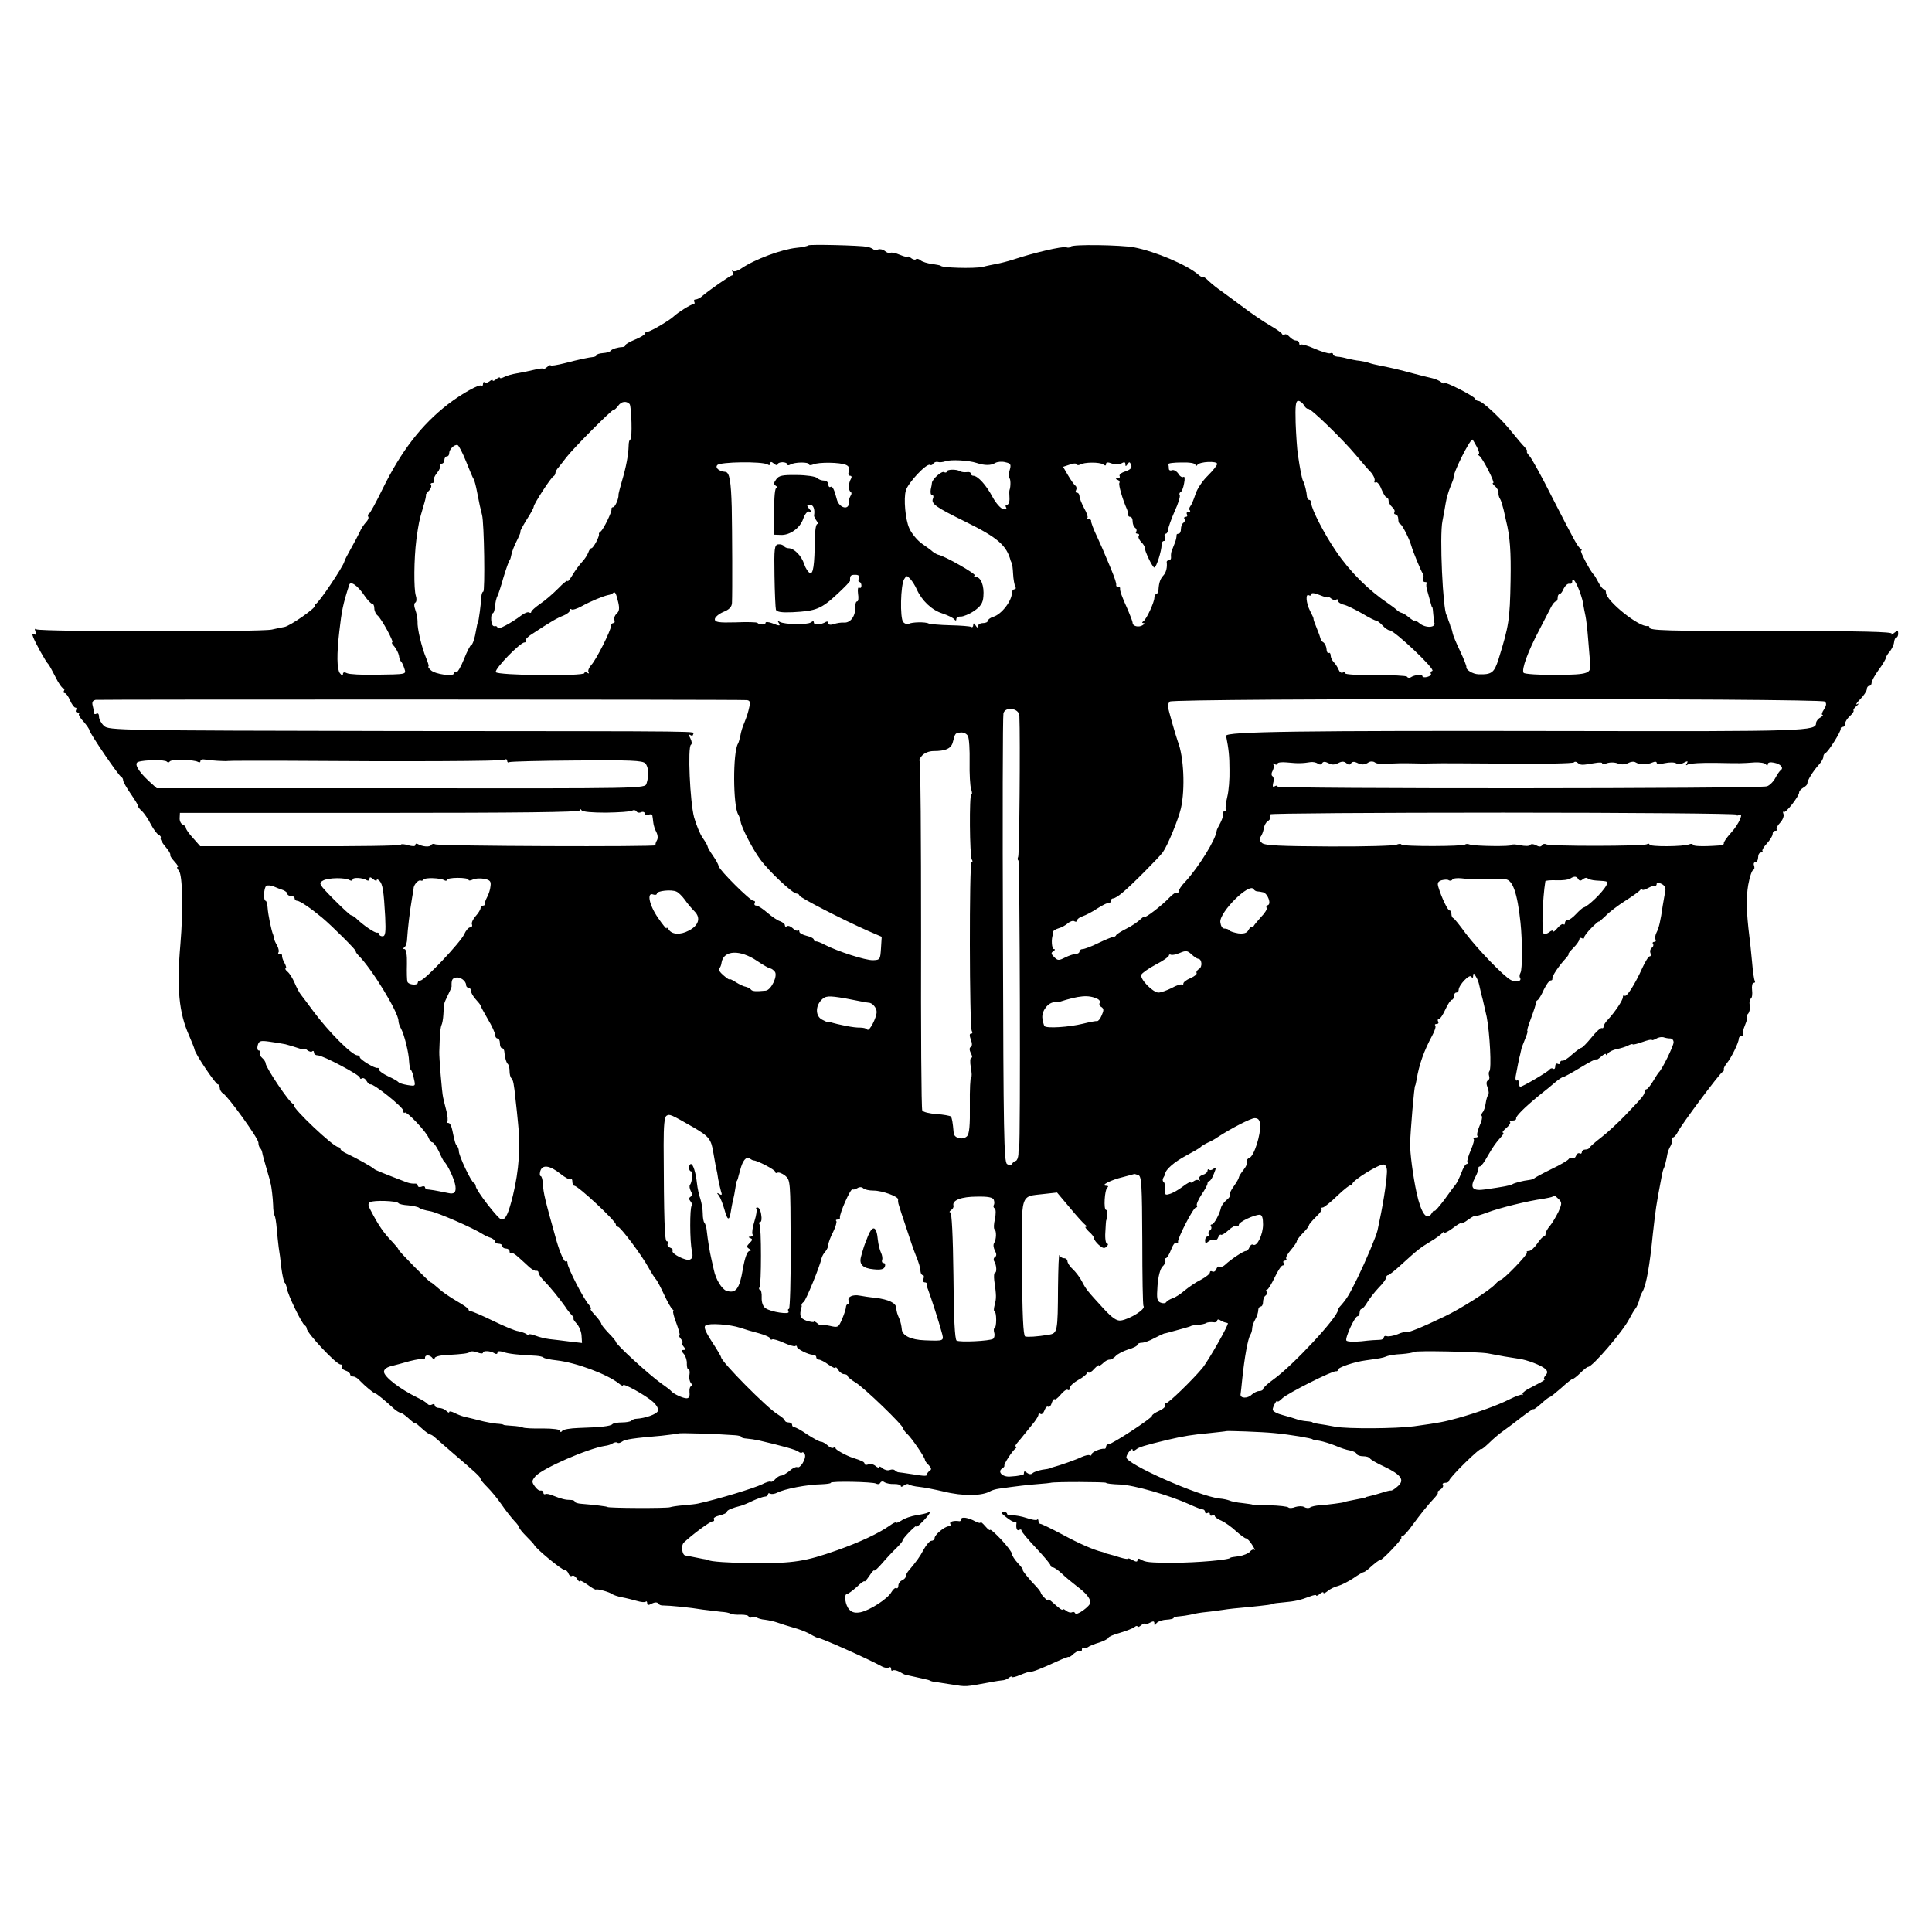 <?xml version="1.0" standalone="no"?>
<!DOCTYPE svg PUBLIC "-//W3C//DTD SVG 20010904//EN"
 "http://www.w3.org/TR/2001/REC-SVG-20010904/DTD/svg10.dtd">
<svg version="1.0" xmlns="http://www.w3.org/2000/svg"
 width="800pt" height="800pt" viewBox="0 0 800 800"
 preserveAspectRatio="xMidYMid meet">
<g transform="translate(0,800) scale(0.1,-0.1)"
fill="#000000" stroke="none">
<path d="M3347 6984 c-3 -3 -25 -8 -48 -10 -61 -6 -173 -47 -230 -86 -14 -10
-30 -14 -34 -10 -5 4 -5 1 -1 -5 4 -7 3 -13 -2 -13 -7 0 -96 -61 -129 -90 -7
-5 -17 -10 -23 -10 -6 0 -8 -4 -5 -10 3 -5 1 -10 -5 -10 -9 0 -65 -35 -80 -50
-15 -15 -96 -63 -107 -63 -7 0 -13 -4 -13 -9 0 -4 -18 -15 -40 -24 -22 -9 -40
-19 -40 -23 0 -4 -6 -8 -12 -8 -21 -1 -43 -8 -49 -15 -3 -5 -17 -9 -32 -10
-15 -1 -27 -5 -27 -9 0 -3 -6 -6 -12 -7 -20 -2 -59 -10 -120 -26 -32 -8 -58
-12 -58 -9 0 3 -7 0 -15 -7 -8 -7 -15 -10 -15 -7 0 3 -17 1 -37 -4 -21 -5 -54
-12 -73 -15 -19 -3 -43 -10 -52 -15 -10 -5 -18 -7 -18 -3 0 3 -7 1 -15 -6 -8
-7 -15 -9 -15 -5 0 4 -6 2 -13 -4 -8 -6 -17 -8 -20 -4 -4 3 -7 0 -7 -7 0 -7
-3 -10 -7 -7 -7 8 -81 -33 -138 -77 -110 -85 -194 -194 -271 -351 -27 -55 -52
-102 -57 -103 -4 -2 -5 -7 -2 -12 3 -5 -2 -15 -10 -23 -8 -9 -20 -26 -25 -39
-6 -13 -22 -43 -36 -68 -14 -25 -27 -49 -28 -55 -4 -20 -108 -175 -118 -175
-5 0 -7 -4 -4 -8 5 -9 -103 -84 -126 -88 -7 -1 -31 -6 -53 -11 -46 -10 -957
-9 -974 1 -7 5 -8 1 -4 -10 4 -12 3 -15 -5 -10 -8 5 -10 1 -5 -11 7 -21 54
-106 63 -113 3 -3 16 -26 29 -52 13 -27 28 -48 33 -48 5 0 6 -4 3 -10 -3 -5
-2 -10 3 -10 5 0 15 -13 22 -30 7 -16 17 -30 22 -30 5 0 6 -4 3 -10 -3 -5 -1
-10 6 -10 7 0 10 -3 6 -6 -3 -3 5 -18 19 -32 13 -15 24 -31 24 -35 0 -11 122
-191 133 -195 4 -2 7 -8 7 -14 0 -5 14 -30 32 -56 18 -26 31 -48 30 -50 -2 -2
5 -11 15 -20 10 -9 27 -34 38 -56 11 -21 26 -40 32 -43 7 -3 11 -9 8 -13 -2
-4 6 -20 20 -36 13 -15 22 -30 20 -33 -3 -2 5 -15 17 -28 12 -13 18 -23 14
-23 -5 0 -3 -7 5 -16 15 -18 18 -163 6 -304 -16 -182 -6 -284 36 -378 11 -26
22 -52 23 -59 3 -18 87 -143 96 -143 4 0 8 -7 8 -15 0 -7 6 -18 13 -22 22 -13
147 -187 147 -204 0 -9 3 -19 7 -23 4 -3 8 -12 9 -19 1 -7 9 -37 18 -67 9 -30
16 -56 16 -57 0 -2 0 -4 1 -5 3 -11 9 -59 10 -88 0 -19 3 -39 6 -43 3 -5 7
-29 9 -55 2 -26 6 -60 8 -77 3 -16 8 -55 11 -85 4 -30 10 -57 13 -60 4 -3 8
-14 10 -25 3 -25 63 -149 74 -153 4 -2 8 -8 8 -13 0 -18 122 -149 140 -149 6
0 9 -4 5 -9 -3 -5 4 -12 15 -16 11 -3 20 -11 20 -16 0 -5 6 -9 13 -9 7 0 20
-8 28 -18 19 -20 57 -52 63 -52 5 0 45 -33 77 -63 10 -9 23 -17 28 -17 4 0 20
-11 35 -25 14 -13 26 -22 26 -19 0 3 12 -7 27 -21 15 -14 31 -25 35 -25 3 0
13 -6 20 -13 7 -6 42 -37 77 -67 89 -76 111 -96 111 -104 0 -4 13 -19 28 -34
15 -15 42 -47 59 -72 17 -25 41 -55 52 -67 12 -12 21 -25 21 -28 0 -4 13 -20
29 -36 16 -16 31 -32 33 -36 6 -15 113 -103 124 -103 7 0 15 -7 18 -16 3 -8
10 -13 15 -9 6 3 14 -3 20 -12 6 -10 11 -14 11 -10 0 5 15 -2 33 -15 17 -13
33 -22 35 -20 4 4 56 -10 67 -19 6 -4 24 -10 40 -13 17 -3 44 -10 62 -15 17
-5 34 -7 37 -3 3 3 6 0 6 -7 0 -8 5 -9 19 -1 12 6 22 6 26 1 3 -6 13 -10 23
-9 24 0 109 -8 162 -17 25 -3 59 -7 75 -9 17 -1 35 -4 40 -8 6 -3 25 -5 43 -4
17 0 32 -3 32 -8 0 -4 6 -6 14 -3 8 3 17 3 20 -1 4 -3 19 -8 34 -9 15 -2 38
-7 52 -12 14 -5 45 -15 70 -22 25 -7 55 -19 67 -27 12 -7 26 -14 30 -14 15 -1
210 -88 266 -119 10 -5 22 -7 27 -4 6 4 10 1 10 -6 0 -7 3 -9 6 -6 4 3 16 1
28 -5 11 -7 23 -13 26 -13 3 -1 23 -5 45 -10 22 -5 43 -10 48 -11 4 -1 8 -3
10 -4 1 -1 11 -4 22 -5 11 -2 40 -6 65 -10 64 -10 51 -11 170 11 14 3 32 5 40
6 8 0 21 5 28 11 6 5 12 7 12 3 0 -3 16 0 36 9 19 8 38 14 42 13 8 -1 38 10
110 43 26 12 48 20 48 18 1 -2 11 4 21 14 11 9 23 14 26 10 4 -3 7 0 7 7 0 7
3 10 7 7 3 -4 11 -3 17 2 6 5 28 14 49 20 20 7 37 16 37 20 0 3 21 13 48 20
26 8 53 18 60 24 6 5 12 6 12 2 0 -4 7 -2 15 5 8 7 15 9 15 6 0 -4 9 -2 20 4
15 8 20 8 20 -2 0 -11 2 -11 8 0 5 7 23 14 40 15 18 1 32 4 32 8 0 3 10 5 23
6 12 1 33 4 47 7 14 4 43 9 65 11 22 2 54 7 70 9 17 3 62 8 100 11 81 8 110
12 110 15 0 1 18 3 40 5 46 4 69 9 108 24 15 6 27 8 27 5 0 -4 7 -1 15 6 8 7
15 9 15 5 0 -5 8 -1 18 7 9 8 29 18 43 21 14 4 42 18 63 32 20 14 39 25 42 25
3 0 12 6 19 12 30 27 44 38 50 38 9 0 90 85 88 92 -2 5 1 8 5 8 5 0 23 20 40
44 33 45 63 83 95 117 9 10 14 19 10 19 -5 0 0 5 10 11 9 6 15 14 12 20 -4 5
1 9 9 9 9 0 16 4 16 8 0 13 132 142 134 132 1 -3 15 9 32 25 17 17 43 39 59
50 16 11 50 37 77 58 26 20 48 35 48 32 0 -3 14 7 31 22 17 16 33 28 36 28 3
0 24 17 47 37 23 21 44 38 48 38 4 0 18 11 32 25 14 14 28 25 32 25 18 0 144
147 170 198 11 21 22 39 25 42 5 5 15 26 19 45 1 6 6 18 12 28 15 28 29 105
42 237 12 106 14 121 33 220 7 39 10 49 13 53 2 3 11 37 14 57 1 8 7 25 14 36
6 12 8 24 5 28 -3 3 -2 6 4 6 5 0 15 11 21 24 12 26 169 237 184 247 6 3 8 9
6 12 -1 4 4 14 12 24 18 21 50 86 50 102 0 6 5 11 12 11 6 0 9 3 6 6 -4 3 0
21 8 40 8 19 11 34 8 34 -4 0 -2 6 5 13 6 8 9 23 6 35 -2 12 0 24 5 27 5 3 7
19 5 35 -2 17 1 30 6 30 6 0 8 4 5 9 -3 5 -8 39 -11 77 -4 38 -8 85 -11 104
-13 105 -14 163 -5 216 6 33 15 60 21 62 5 2 6 10 3 18 -3 8 0 14 6 14 6 0 11
9 11 20 0 11 5 20 12 20 6 0 9 3 6 6 -3 3 5 17 18 31 13 14 24 32 24 39 0 8 5
14 12 14 6 0 9 3 5 6 -3 3 3 16 14 27 11 12 17 28 14 36 -3 9 -3 12 1 9 7 -8
64 65 64 81 0 6 8 14 18 20 9 5 17 13 16 18 -1 10 24 51 48 77 10 11 18 25 18
32 0 7 4 14 9 16 11 4 66 91 63 101 -1 4 3 7 8 7 6 0 10 6 10 13 0 8 9 22 20
32 11 10 18 20 15 23 -2 3 3 11 13 19 10 9 11 12 2 7 -8 -4 -3 5 13 21 15 15
27 34 27 41 0 8 5 14 10 14 6 0 10 6 10 13 0 7 13 31 29 53 16 21 29 44 30 49
0 6 8 18 17 28 8 11 16 27 17 38 1 10 5 19 9 19 4 0 8 7 8 16 0 14 -2 15 -17
3 -9 -8 -14 -9 -10 -3 4 8 -125 11 -461 11 -483 0 -542 2 -542 15 0 4 -3 7 -7
6 -33 -8 -173 104 -173 138 0 8 -4 14 -8 14 -5 0 -15 12 -23 28 -8 15 -16 29
-19 32 -14 12 -60 100 -53 100 4 0 4 4 -2 8 -13 9 -23 28 -117 211 -43 86 -86
164 -95 173 -9 10 -13 18 -10 18 4 0 -1 8 -10 19 -10 10 -31 35 -48 56 -48 61
-127 135 -144 135 -5 0 -11 4 -13 9 -4 11 -128 74 -128 65 0 -4 -6 -2 -13 4
-7 6 -24 13 -37 16 -14 3 -50 12 -80 20 -55 15 -80 21 -135 32 -16 3 -37 8
-45 11 -8 3 -26 7 -40 9 -14 1 -36 6 -50 9 -14 4 -33 8 -42 8 -10 1 -18 5 -18
10 0 5 -6 7 -12 4 -7 -2 -36 7 -64 19 -29 13 -55 20 -58 17 -3 -4 -6 -1 -6 5
0 7 -6 12 -14 12 -7 0 -19 7 -26 15 -7 8 -16 13 -20 10 -5 -3 -10 -2 -12 3 -1
4 -24 20 -50 35 -26 15 -79 51 -117 80 -38 28 -82 61 -98 72 -15 11 -35 28
-45 38 -10 9 -18 14 -18 10 0 -3 -8 1 -17 9 -47 41 -179 97 -268 114 -56 10
-255 13 -261 3 -2 -4 -11 -6 -19 -3 -13 6 -140 -24 -220 -51 -22 -7 -53 -15
-70 -18 -16 -3 -41 -8 -55 -12 -36 -8 -175 -4 -175 5 0 1 -16 4 -35 7 -19 2
-41 9 -48 15 -7 6 -15 8 -19 5 -3 -4 -12 -2 -20 4 -7 6 -13 9 -13 6 0 -3 -15
0 -34 8 -18 8 -36 11 -39 8 -4 -3 -13 0 -22 7 -8 7 -21 10 -29 7 -8 -3 -17 -3
-20 1 -4 3 -14 8 -24 10 -30 6 -239 11 -245 6z m-740 -657 c8 -9 12 -147 3
-147 -4 0 -7 -12 -7 -27 -1 -36 -10 -86 -28 -146 -8 -27 -14 -52 -14 -55 2
-15 -14 -52 -22 -52 -5 0 -8 -4 -7 -8 3 -10 -33 -84 -45 -93 -5 -3 -8 -8 -7
-10 4 -8 -23 -59 -31 -59 -4 0 -10 -8 -13 -18 -4 -10 -15 -28 -26 -39 -11 -12
-29 -36 -40 -55 -11 -18 -20 -29 -20 -24 0 5 -17 -8 -38 -30 -22 -22 -55 -51
-75 -64 -20 -14 -37 -29 -37 -33 0 -5 -4 -6 -9 -3 -5 3 -19 -2 -32 -12 -42
-32 -99 -62 -99 -52 0 6 -6 9 -12 7 -8 -1 -13 9 -14 26 -1 15 2 27 5 27 4 0 8
8 9 18 3 28 7 46 13 57 3 6 14 39 24 75 11 36 22 67 25 70 3 3 6 14 8 25 2 11
12 37 23 58 10 20 17 37 14 37 -2 0 9 21 25 47 17 26 30 50 30 55 0 11 72 122
82 126 4 2 8 8 8 14 0 5 6 16 13 23 6 8 21 26 32 41 30 39 189 199 196 197 3
-1 11 6 19 17 13 18 33 21 47 7z m2792 -4 c5 -10 13 -17 18 -16 10 3 143 -126
198 -192 22 -26 49 -58 61 -70 11 -12 18 -28 16 -35 -3 -7 0 -10 5 -7 5 3 16
-9 23 -28 8 -19 17 -35 22 -35 4 0 8 -6 8 -14 0 -7 7 -19 15 -26 8 -7 12 -16
9 -21 -3 -5 0 -9 5 -9 6 0 11 -9 11 -20 0 -11 4 -20 8 -20 7 0 38 -61 46 -90
7 -25 41 -107 47 -114 4 -5 5 -15 2 -22 -3 -8 1 -14 8 -14 7 0 10 -3 7 -6 -4
-3 -2 -20 4 -37 5 -18 11 -39 13 -47 2 -8 4 -15 6 -15 1 0 3 -13 4 -30 2 -16
3 -31 4 -32 9 -23 -37 -25 -62 -3 -10 8 -19 13 -20 10 -1 -2 -11 4 -22 13 -11
9 -24 18 -30 19 -5 1 -15 6 -21 12 -6 6 -22 18 -34 26 -83 56 -160 132 -218
218 -47 68 -102 175 -102 197 0 8 -4 15 -8 15 -5 0 -9 6 -10 13 -1 18 -10 56
-16 65 -5 9 -13 49 -22 112 -3 19 -7 77 -9 128 -2 72 0 92 11 92 7 0 17 -8 23
-17z m716 -173 c9 -16 12 -30 8 -30 -5 0 -3 -4 3 -8 14 -10 66 -112 57 -112
-5 0 -1 -6 7 -13 9 -7 15 -19 15 -27 -1 -8 2 -19 6 -25 4 -5 10 -26 15 -45 4
-19 9 -39 10 -45 17 -67 21 -130 19 -249 -3 -164 -7 -187 -50 -326 -18 -56
-28 -64 -84 -62 -23 1 -52 19 -49 30 1 4 -11 34 -26 66 -16 33 -30 67 -31 75
-2 9 -4 17 -5 19 -2 1 -4 7 -5 12 -1 6 -4 12 -5 15 -1 3 -4 10 -5 15 -1 6 -3
11 -5 13 -15 19 -30 330 -17 390 4 20 10 53 13 72 3 20 12 51 20 70 8 19 14
36 13 37 -4 16 65 155 78 158 1 0 9 -13 18 -30z m-4185 -61 c14 -35 28 -69 32
-74 3 -6 9 -28 13 -50 10 -52 14 -70 21 -97 9 -32 13 -318 5 -318 -4 0 -7 -10
-8 -22 -1 -26 -11 -102 -14 -105 -2 -3 -3 -7 -12 -55 -5 -21 -11 -38 -15 -38
-4 0 -18 -27 -31 -60 -13 -33 -28 -57 -32 -54 -5 3 -9 1 -9 -4 0 -15 -79 -4
-96 13 -9 8 -13 15 -10 15 3 0 -1 15 -9 34 -19 45 -38 125 -36 153 0 12 -4 34
-9 47 -6 16 -6 28 0 31 5 3 6 16 2 28 -9 27 -8 153 2 232 10 72 11 77 29 138
8 26 13 47 10 47 -2 0 3 7 11 16 9 8 14 20 11 25 -4 5 -1 9 5 9 6 0 9 4 6 9
-3 5 3 20 14 33 11 14 16 28 13 32 -3 3 -1 6 5 6 7 0 12 7 12 15 0 8 5 15 10
15 6 0 10 6 10 13 0 17 22 38 35 34 5 -2 21 -33 35 -68z m2114 -6 c33 -11 60
-11 77 0 9 5 28 7 42 3 23 -5 25 -9 17 -36 -5 -17 -5 -30 -1 -30 6 0 7 -34 1
-50 -1 -3 -1 -17 0 -32 1 -16 -4 -28 -10 -28 -6 0 -8 -5 -4 -11 4 -7 -1 -10
-12 -7 -10 2 -30 24 -44 50 -26 49 -61 88 -80 88 -5 0 -10 4 -10 9 0 5 -8 8
-17 6 -10 -1 -22 0 -28 4 -15 9 -55 8 -55 -2 0 -4 -5 -5 -11 -2 -9 6 -48 -28
-50 -44 0 -3 -2 -16 -5 -28 -2 -13 0 -23 6 -23 5 0 7 -7 3 -15 -8 -21 12 -35
136 -96 132 -65 169 -97 186 -161 2 -5 4 -9 5 -10 1 -2 4 -22 5 -44 1 -23 6
-47 9 -53 4 -6 2 -11 -3 -11 -6 0 -11 -7 -11 -15 0 -33 -43 -89 -77 -99 -13
-4 -23 -12 -23 -17 0 -5 -9 -9 -20 -9 -11 0 -20 -6 -20 -12 0 -9 -4 -8 -10 2
-7 11 -10 11 -10 2 0 -7 -4 -11 -8 -8 -5 3 -44 6 -88 7 -43 1 -83 5 -88 7 -14
8 -71 6 -83 -1 -6 -4 -16 0 -23 7 -14 18 -11 153 4 178 10 16 11 16 26 0 8 -9
20 -28 26 -42 21 -47 62 -86 106 -100 24 -8 46 -19 50 -25 5 -6 8 -6 8 2 0 6
9 11 19 10 10 0 35 10 54 23 28 19 37 33 39 60 4 44 -10 80 -31 81 -9 0 -11 3
-4 5 10 5 -125 82 -152 87 -5 1 -15 7 -22 12 -6 6 -27 21 -47 35 -19 14 -42
42 -51 63 -16 35 -24 123 -14 156 9 32 86 114 100 106 4 -3 11 0 14 6 4 5 12
8 19 6 6 -2 20 -1 31 3 22 8 96 4 129 -7z m-866 -6 c7 -5 12 -3 12 4 0 8 4 8
15 -1 8 -7 15 -8 15 -3 0 5 9 9 20 9 11 0 20 -4 20 -9 0 -4 5 -5 12 -1 17 11
78 12 78 1 0 -4 8 -4 18 0 21 10 111 9 135 -2 12 -5 16 -14 12 -26 -4 -11 -2
-19 5 -19 6 0 8 -5 4 -12 -11 -18 -12 -48 -2 -54 5 -3 5 -11 0 -17 -4 -7 -8
-19 -7 -27 2 -35 -41 -24 -50 13 -10 39 -18 56 -26 51 -5 -3 -9 2 -9 10 0 9
-8 16 -18 16 -10 0 -23 5 -29 11 -6 6 -44 12 -83 12 -60 1 -75 -2 -86 -18 -11
-15 -11 -20 -1 -27 6 -4 8 -8 2 -8 -6 0 -10 -39 -9 -97 l0 -97 27 -1 c37 -2
80 28 93 67 6 18 17 32 24 30 11 -3 11 0 0 12 -10 13 -10 16 4 16 14 0 21 -18
17 -44 -1 -4 4 -14 10 -22 6 -8 7 -14 3 -14 -5 0 -10 -28 -10 -62 -1 -110 -7
-146 -20 -141 -7 3 -18 19 -24 37 -11 35 -42 66 -65 66 -7 0 -16 4 -19 9 -4 5
-14 8 -24 7 -15 -3 -17 -16 -15 -130 1 -70 4 -134 6 -141 4 -9 24 -12 69 -10
98 5 118 13 187 77 28 26 51 50 51 53 -1 21 2 25 21 25 15 0 19 -5 15 -15 -3
-8 -2 -15 3 -15 4 0 8 -7 8 -15 0 -8 -4 -12 -9 -8 -6 3 -7 -9 -5 -26 3 -17 1
-31 -3 -31 -5 0 -8 -8 -8 -17 2 -43 -19 -73 -48 -71 -11 1 -29 -2 -41 -6 -15
-5 -23 -3 -23 4 0 6 -4 8 -10 5 -19 -12 -50 -14 -50 -3 0 7 -4 7 -12 1 -15
-11 -110 -9 -129 2 -8 5 -10 4 -5 -3 9 -15 5 -15 -28 -2 -15 5 -26 6 -26 1 0
-9 -25 -9 -34 0 -3 3 -44 4 -91 2 -70 -2 -85 1 -85 13 0 8 16 22 35 30 25 10
35 21 36 37 2 45 1 295 -1 397 -3 106 -9 144 -26 146 -26 2 -44 17 -34 28 11
14 186 16 208 3z m1294 -1 c17 11 82 11 96 1 8 -6 12 -6 12 2 0 7 8 8 23 2 14
-5 30 -5 40 0 12 7 17 6 17 -3 0 -10 2 -10 9 0 7 11 9 10 15 -3 4 -12 -2 -19
-24 -27 -17 -5 -27 -14 -24 -19 3 -5 -1 -9 -8 -10 -10 0 -10 -2 0 -6 6 -2 10
-8 7 -13 -4 -7 12 -65 32 -110 3 -8 5 -18 5 -22 -1 -5 3 -8 8 -8 6 0 10 -9 10
-19 0 -11 5 -23 10 -26 6 -4 8 -11 5 -16 -4 -5 -1 -9 5 -9 6 0 9 -4 5 -9 -3
-5 2 -16 10 -25 9 -8 15 -19 15 -23 -1 -13 32 -83 40 -83 8 0 30 69 30 94 0 9
4 16 10 16 5 0 7 7 4 15 -4 8 -2 15 3 15 5 0 9 8 10 18 1 9 13 43 27 75 15 32
24 62 21 67 -3 4 -1 10 3 12 5 1 12 18 15 36 4 20 3 31 -3 27 -5 -3 -15 3 -21
14 -7 10 -19 17 -26 14 -7 -3 -13 0 -13 6 0 6 -1 14 -2 19 -2 4 23 7 55 7 33
1 57 -3 57 -10 0 -6 3 -7 8 0 10 14 82 17 82 4 0 -6 -18 -28 -39 -49 -22 -21
-45 -56 -51 -77 -7 -21 -16 -43 -21 -49 -5 -6 -6 -14 -2 -17 3 -4 1 -7 -6 -7
-7 0 -9 -4 -6 -10 3 -5 1 -10 -5 -10 -6 0 -9 -4 -5 -9 3 -5 1 -12 -5 -16 -5
-3 -10 -15 -10 -26 0 -10 -4 -19 -10 -19 -6 0 -9 -3 -8 -7 0 -5 -2 -17 -6 -28
-5 -11 -10 -27 -14 -35 -3 -8 -4 -21 -3 -27 1 -7 -3 -13 -9 -13 -5 0 -9 -3 -9
-7 3 -21 -2 -43 -13 -55 -13 -14 -19 -29 -21 -60 -1 -10 -5 -18 -9 -18 -4 0
-8 -7 -8 -15 0 -18 -32 -88 -45 -97 -7 -5 -7 -8 0 -8 6 0 4 -4 -4 -9 -16 -10
-41 -4 -41 10 0 5 -9 28 -19 52 -27 59 -34 81 -33 90 1 4 -2 7 -8 7 -6 0 -9 3
-8 8 1 7 -5 26 -24 72 -6 14 -14 34 -19 45 -4 11 -20 47 -35 80 -16 33 -27 63
-26 68 1 4 -3 7 -10 7 -6 0 -9 3 -5 6 3 3 -3 21 -14 40 -10 19 -19 41 -19 49
0 8 -5 15 -11 15 -5 0 -7 5 -3 11 3 6 2 14 -3 18 -5 3 -18 22 -30 42 l-21 36
27 9 c14 6 28 6 29 2 2 -5 8 -5 14 -2z m2063 -510 c8 -18 17 -47 20 -62 2 -16
7 -40 10 -54 3 -14 8 -56 11 -95 3 -38 7 -82 8 -97 6 -48 -3 -51 -141 -53 -70
0 -131 4 -134 9 -10 13 18 89 64 176 21 41 44 85 50 97 7 13 15 23 20 23 4 0
7 7 7 15 0 8 3 15 8 15 4 0 12 10 17 23 6 12 16 21 23 20 7 -2 12 2 12 7 0 20
11 9 25 -24z m-5026 -32 c13 -19 27 -34 32 -34 5 0 9 -8 9 -19 0 -10 6 -24 14
-30 17 -15 69 -111 60 -111 -4 0 0 -8 9 -17 8 -10 17 -27 19 -38 1 -11 6 -22
9 -25 4 -3 9 -15 13 -27 8 -26 15 -25 -124 -27 -52 -1 -103 2 -112 6 -12 6
-18 5 -18 -4 0 -7 -5 -5 -13 5 -12 18 -13 77 -2 172 10 87 15 113 41 193 5 18
35 -2 63 -44z m1051 -28 c6 -26 4 -38 -7 -47 -7 -7 -12 -18 -9 -26 3 -7 1 -13
-4 -13 -6 0 -10 -6 -10 -12 0 -18 -61 -140 -82 -162 -9 -10 -15 -24 -11 -29 3
-6 1 -7 -5 -3 -7 4 -12 4 -12 -1 0 -14 -363 -10 -367 4 -5 14 101 123 119 123
6 0 8 3 5 7 -4 3 7 16 25 27 80 53 105 67 131 77 15 6 27 16 27 22 0 6 3 7 6
4 4 -4 23 2 43 13 38 21 87 41 109 46 8 1 16 5 20 8 8 9 13 1 22 -38z m2940
21 c0 3 6 0 13 -6 8 -6 17 -8 20 -4 4 3 7 2 7 -4 0 -6 11 -14 25 -17 13 -3 47
-20 75 -36 28 -17 54 -30 59 -30 4 0 16 -9 26 -20 10 -11 23 -20 29 -20 21 -1
192 -163 177 -168 -6 -2 -9 -7 -6 -12 3 -4 -4 -10 -15 -13 -11 -3 -20 -1 -20
3 0 9 -33 6 -49 -5 -5 -3 -12 -2 -15 3 -2 4 -61 7 -130 6 -69 0 -126 3 -126 8
0 5 -5 6 -10 3 -6 -3 -13 2 -17 12 -4 10 -13 24 -20 31 -7 7 -13 20 -13 28 0
8 -4 13 -8 10 -4 -2 -9 5 -9 16 -1 12 -7 24 -13 28 -7 4 -12 11 -12 16 -1 5
-8 25 -16 44 -8 19 -14 36 -13 38 1 1 -5 15 -14 32 -17 33 -20 74 -5 65 6 -3
10 -1 10 5 0 6 13 5 35 -4 19 -8 35 -12 35 -9z m-2408 -426 c12 -1 15 -7 12
-23 -7 -32 -10 -40 -22 -71 -7 -15 -14 -39 -16 -52 -3 -14 -7 -29 -10 -34 -22
-35 -21 -259 1 -294 4 -7 9 -20 10 -30 4 -25 51 -116 82 -157 35 -48 133 -140
149 -140 6 0 12 -4 12 -8 0 -8 179 -100 283 -146 l58 -25 -3 -48 c-3 -46 -4
-48 -33 -49 -31 -1 -148 37 -200 64 -16 9 -33 15 -37 14 -5 -1 -8 2 -8 7 0 5
-13 12 -30 16 -16 4 -30 11 -30 17 0 6 -3 9 -6 5 -4 -3 -13 1 -21 9 -8 8 -19
12 -24 9 -5 -4 -9 -2 -9 4 0 5 -9 12 -19 16 -11 3 -34 19 -53 35 -18 16 -39
30 -46 30 -7 0 -10 5 -7 10 3 6 1 10 -5 10 -14 0 -141 127 -144 143 -1 7 -12
27 -24 44 -12 17 -22 34 -22 38 0 4 -9 19 -20 35 -11 15 -27 54 -36 86 -17 65
-27 291 -13 300 5 3 4 14 -2 26 -8 15 -8 19 0 14 6 -4 11 -2 11 3 0 14 121 13
-1231 14 -1152 2 -1188 3 -1208 21 -12 11 -21 28 -21 38 0 11 -4 16 -10 13 -5
-3 -10 -3 -10 2 0 4 -3 18 -6 30 -4 15 -1 22 12 25 14 2 2641 2 2696 -1z
m4464 -6 c8 -7 7 -16 -3 -32 -9 -13 -11 -23 -7 -23 5 0 1 -5 -8 -11 -10 -5
-18 -16 -18 -23 0 -33 -37 -35 -1020 -33 -1111 2 -1426 -2 -1423 -20 11 -56
14 -84 14 -141 1 -37 -3 -87 -9 -111 -6 -25 -9 -49 -6 -53 3 -4 0 -8 -6 -8 -6
0 -9 -4 -6 -8 3 -5 -2 -22 -10 -38 -9 -16 -16 -31 -16 -34 -3 -35 -74 -150
-130 -211 -16 -16 -28 -35 -28 -41 0 -6 -3 -8 -7 -5 -3 4 -18 -6 -32 -21 -29
-31 -101 -86 -101 -78 0 4 -8 -2 -18 -11 -10 -10 -35 -27 -57 -38 -22 -11 -41
-23 -43 -27 -2 -5 -8 -8 -13 -8 -5 0 -32 -11 -61 -25 -28 -14 -58 -25 -65 -25
-7 0 -13 -4 -13 -10 0 -5 -7 -10 -15 -10 -9 0 -29 -7 -45 -15 -26 -13 -30 -13
-45 2 -13 13 -14 18 -3 24 7 5 8 9 2 9 -9 0 -12 42 -4 60 1 3 2 8 1 12 0 4 9
10 22 14 12 3 30 13 39 21 9 8 22 12 27 8 6 -3 11 -2 11 4 0 5 10 13 23 17 12
4 40 18 62 33 22 14 43 24 48 23 4 -1 7 3 7 8 0 6 4 10 10 10 5 0 22 10 37 23
33 26 154 148 168 168 20 28 64 135 75 182 18 81 12 214 -13 277 -8 22 -40
133 -41 145 -1 6 3 15 8 20 12 14 2697 14 2712 0z m-3335 -59 c4 -95 0 -576
-5 -584 -3 -6 -3 -13 1 -15 6 -4 9 -1168 3 -1187 -1 -3 -3 -16 -3 -30 -1 -14
-6 -26 -11 -27 -5 -1 -12 -6 -15 -12 -4 -6 -12 -7 -21 -1 -13 8 -15 131 -17
927 -2 505 -1 927 2 939 7 30 65 22 66 -10z m-213 -84 c5 -9 8 -57 7 -107 -1
-49 2 -100 6 -112 5 -13 5 -23 1 -23 -9 0 -7 -254 2 -269 4 -6 4 -11 -1 -11
-10 0 -9 -683 1 -699 4 -6 3 -11 -3 -11 -7 0 -7 -8 -1 -25 6 -15 6 -26 0 -30
-7 -4 -6 -13 0 -26 6 -10 7 -19 2 -19 -5 0 -6 -18 -2 -40 4 -22 5 -40 1 -40
-3 0 -6 -52 -5 -116 1 -84 -2 -119 -12 -129 -17 -17 -54 -8 -55 14 -4 45 -7
62 -12 68 -4 3 -30 8 -59 10 -29 2 -55 8 -59 15 -4 6 -6 334 -5 729 0 396 -2
719 -6 719 -4 0 0 9 9 20 10 12 30 20 48 20 52 0 75 11 81 39 9 36 10 36 33
38 12 1 25 -6 29 -15z m-3305 -105 c6 10 101 8 117 -2 6 -3 10 -2 10 4 0 5 8
8 18 6 22 -4 83 -8 97 -6 6 1 100 1 210 1 546 -4 924 -2 934 4 6 4 11 2 11 -4
0 -6 4 -9 8 -6 5 3 130 6 279 7 222 2 274 0 285 -12 14 -15 16 -50 5 -84 -7
-20 -15 -20 -1018 -19 l-1010 0 -34 31 c-43 40 -61 72 -43 78 25 9 113 10 119
1 4 -4 9 -4 12 1z m4682 -7 c11 0 29 2 40 4 11 2 25 -1 32 -6 7 -5 14 -5 18 2
4 7 12 7 26 0 13 -8 25 -7 40 0 15 8 24 8 34 0 9 -8 15 -8 20 0 4 6 13 7 23 2
20 -10 33 -10 50 2 7 4 18 4 25 -1 7 -5 23 -8 37 -7 45 4 84 4 125 3 22 -1 58
-1 80 0 22 1 161 0 308 -1 148 -2 271 1 274 5 3 4 10 4 16 -2 13 -10 16 -10
69 -1 21 4 35 3 32 -1 -3 -5 5 -5 18 0 13 5 33 5 46 0 14 -6 31 -5 43 1 11 6
25 8 32 3 16 -10 48 -10 70 0 9 4 17 4 17 -2 0 -5 14 -6 34 -1 19 4 40 4 47
-1 7 -4 22 -3 32 3 15 8 18 7 12 -3 -6 -8 -4 -10 5 -4 7 4 58 7 114 6 111 -2
105 -2 161 2 22 1 43 -2 47 -8 5 -6 8 -6 8 1 0 7 11 9 25 6 28 -5 42 -21 29
-31 -5 -3 -15 -18 -23 -33 -8 -15 -24 -31 -35 -34 -30 -10 -2026 -11 -2026 -1
0 5 -5 5 -12 1 -8 -5 -9 0 -6 14 4 12 2 25 -3 28 -5 3 -5 13 1 23 5 10 6 22 2
26 -4 5 -1 5 6 1 6 -4 12 -3 12 2 0 5 17 7 38 5 20 -2 46 -4 57 -3z m-2875
-205 c53 1 101 4 107 8 6 4 14 3 18 -2 3 -6 12 -8 20 -4 8 3 15 0 15 -6 0 -6
7 -8 15 -5 8 4 16 2 16 -2 1 -5 3 -18 4 -29 1 -12 7 -30 13 -41 6 -12 7 -26 2
-34 -5 -8 -7 -17 -5 -20 5 -7 -901 -4 -913 4 -6 3 -13 2 -17 -3 -5 -10 -36 -7
-55 4 -6 3 -10 2 -10 -4 0 -6 -11 -6 -30 -1 -16 5 -30 6 -30 2 0 -4 -187 -7
-415 -6 l-416 0 -29 33 c-17 18 -30 37 -30 42 0 5 -6 12 -14 15 -7 3 -13 15
-12 27 l1 21 828 0 c575 0 827 3 827 10 0 8 3 8 8 1 4 -7 46 -10 102 -10z
m4680 -8 c0 -5 5 -5 10 -2 23 14 1 -37 -31 -72 -19 -21 -33 -41 -31 -45 1 -5
-8 -9 -20 -9 -68 -5 -108 -3 -108 3 0 4 -7 5 -15 2 -24 -10 -165 -11 -165 -1
0 4 -5 5 -11 1 -14 -8 -403 -9 -417 0 -6 3 -13 2 -17 -4 -4 -7 -12 -7 -25 0
-11 6 -21 6 -24 1 -3 -5 -21 -5 -41 -1 -19 4 -35 5 -35 1 0 -7 -154 -5 -174 2
-8 3 -16 3 -19 0 -9 -8 -258 -9 -264 0 -2 4 -12 3 -21 -1 -9 -4 -135 -8 -279
-7 -201 1 -265 4 -277 14 -11 10 -13 17 -6 26 5 6 11 22 13 34 2 13 9 26 16
30 7 5 12 11 12 15 -1 3 -1 9 -1 14 0 4 434 7 965 7 531 0 965 -4 965 -8z
m-5741 -272 c6 -3 11 -2 11 3 0 10 42 8 59 -3 6 -3 11 -1 11 6 0 8 4 8 15 -1
8 -7 15 -9 15 -4 0 4 5 3 11 -3 14 -14 18 -43 24 -149 3 -65 1 -81 -11 -81 -8
0 -14 4 -14 9 0 4 -4 7 -8 6 -9 -3 -61 33 -88 60 -7 6 -16 12 -20 12 -4 0 -36
30 -72 66 -62 63 -64 67 -44 78 22 12 93 13 111 1z m391 0 c6 -3 10 -3 10 2 0
4 20 8 45 8 25 0 45 -3 45 -8 0 -4 8 -4 18 1 9 5 31 6 47 3 25 -5 29 -11 26
-31 -1 -14 -8 -34 -14 -45 -6 -11 -10 -23 -9 -27 1 -5 -3 -8 -8 -8 -5 0 -10
-5 -10 -10 0 -6 -9 -21 -20 -33 -11 -12 -18 -27 -16 -34 3 -7 0 -13 -7 -13 -7
0 -18 -13 -25 -29 -15 -33 -164 -191 -181 -191 -6 0 -11 -4 -11 -9 0 -13 -39
-9 -43 4 -2 5 -3 38 -2 73 1 37 -3 62 -10 62 -6 0 -7 3 0 8 6 4 11 21 11 37 2
35 11 114 20 165 3 19 7 39 7 45 3 15 21 33 29 29 4 -2 9 -1 12 4 5 9 70 7 86
-3z m4255 4 c42 1 123 1 138 0 30 -1 50 -55 63 -179 8 -74 8 -195 0 -208 -4
-7 -5 -16 -2 -21 9 -14 -16 -20 -38 -9 -29 15 -138 128 -187 193 -24 33 -47
62 -51 63 -5 2 -8 10 -8 18 0 8 -3 14 -8 14 -7 0 -33 53 -46 97 -5 16 -2 23
13 28 12 3 25 4 30 0 5 -3 12 -2 15 3 3 5 20 7 38 5 18 -2 38 -4 43 -4z m440
1 c5 -8 11 -8 19 -1 7 6 16 8 20 4 4 -4 19 -8 34 -9 53 -3 53 -3 43 -21 -15
-28 -75 -86 -94 -91 -4 -1 -18 -13 -31 -27 -13 -14 -28 -25 -35 -25 -6 0 -11
-5 -11 -12 0 -6 -3 -9 -6 -5 -4 3 -15 -4 -25 -16 -10 -12 -18 -18 -19 -13 0 5
-7 3 -15 -4 -8 -6 -18 -9 -23 -6 -9 6 -5 144 7 217 1 3 21 5 46 4 25 -1 50 2
57 7 17 11 26 10 33 -2z m360 -53 c-2 -12 -7 -38 -10 -57 -9 -64 -16 -93 -26
-112 -5 -10 -7 -23 -4 -28 3 -6 1 -10 -5 -10 -6 0 -9 -4 -5 -9 3 -5 0 -13 -6
-16 -5 -4 -8 -13 -5 -21 3 -8 2 -14 -3 -14 -5 0 -18 -21 -30 -47 -31 -69 -66
-124 -74 -116 -4 3 -7 1 -7 -6 0 -13 -34 -63 -62 -93 -10 -10 -18 -23 -18 -29
0 -5 -3 -8 -7 -6 -5 2 -24 -15 -43 -39 -19 -23 -38 -43 -43 -43 -4 -1 -21 -13
-38 -28 -17 -16 -35 -27 -40 -25 -5 1 -9 -3 -9 -9 0 -5 -4 -7 -10 -4 -5 3 -10
-1 -10 -10 0 -9 -4 -14 -9 -10 -5 3 -12 1 -15 -4 -6 -9 -111 -71 -121 -71 -3
0 -5 7 -5 16 0 8 -4 13 -9 10 -4 -3 -7 5 -5 17 5 28 15 79 19 92 1 6 3 13 4
18 0 4 7 23 15 42 8 19 13 35 11 35 -3 0 1 17 9 38 20 54 27 77 26 81 -1 2 2
7 7 10 5 3 17 23 26 44 10 20 22 37 27 37 6 0 9 3 8 8 -3 8 26 52 55 83 9 10
15 19 12 19 -3 0 6 11 20 25 14 14 25 30 25 36 0 6 5 7 10 4 6 -3 10 -2 10 4
0 5 14 23 30 39 17 17 30 28 30 26 0 -3 12 8 28 23 15 16 52 44 82 63 30 19
58 39 62 45 4 5 8 6 8 2 0 -4 10 -2 23 5 12 7 25 11 30 10 4 -1 7 3 7 8 0 7 6
7 20 0 14 -7 19 -18 15 -33z m-5722 7 c9 -4 17 -10 17 -15 0 -5 7 -9 15 -9 8
0 15 -4 15 -10 0 -5 5 -10 10 -10 12 0 57 -31 104 -70 44 -37 147 -140 140
-140 -3 0 2 -7 11 -17 54 -53 165 -235 165 -270 0 -7 4 -21 10 -31 14 -25 33
-102 34 -137 1 -16 4 -32 7 -35 4 -3 10 -19 13 -37 7 -31 7 -31 -26 -26 -18 3
-35 8 -38 12 -3 4 -22 15 -42 24 -21 10 -38 22 -38 27 0 6 -3 9 -7 8 -11 -3
-73 35 -73 44 0 4 -4 8 -10 8 -22 0 -118 96 -182 182 -21 29 -45 60 -51 68 -7
8 -19 31 -27 50 -8 19 -21 40 -30 47 -8 7 -11 13 -7 13 4 0 2 10 -5 23 -7 12
-11 25 -10 30 1 4 -3 7 -10 7 -6 0 -8 3 -5 6 3 4 1 16 -5 28 -7 11 -13 26 -14
31 0 6 -2 12 -3 15 -7 15 -21 82 -23 113 -1 15 -5 27 -8 27 -10 0 -8 55 3 62
5 3 20 2 31 -3 12 -5 29 -12 39 -15z m4033 -5 c5 0 16 -2 25 -4 19 -6 34 -48
19 -53 -6 -2 -8 -7 -5 -12 3 -4 -8 -22 -25 -39 -16 -18 -29 -34 -29 -36 -1 -3
-4 -4 -7 -2 -3 1 -10 -6 -15 -15 -6 -12 -19 -15 -41 -13 -17 3 -34 8 -37 12
-3 5 -13 8 -21 8 -9 0 -15 11 -17 27 -3 42 121 165 138 136 3 -5 10 -9 15 -9z
m-2370 -35 c10 -15 29 -37 40 -48 27 -27 17 -59 -25 -80 -34 -18 -69 -16 -82
5 -5 8 -9 10 -9 5 0 -4 -16 15 -35 43 -37 53 -48 108 -20 97 8 -3 15 -1 15 4
0 11 60 18 81 8 8 -3 24 -19 35 -34z m2125 -244 c16 0 19 -34 4 -42 -8 -5 -13
-13 -10 -17 2 -5 -9 -14 -25 -21 -17 -7 -30 -17 -30 -23 0 -6 -3 -8 -6 -4 -3
3 -23 -3 -42 -14 -20 -10 -45 -19 -55 -19 -23 0 -78 56 -71 74 3 7 30 26 60
42 29 15 54 32 54 37 0 4 3 6 8 4 4 -3 20 0 37 7 26 11 32 10 49 -6 11 -10 23
-18 27 -18z m-1826 -9 c25 -17 50 -31 54 -31 5 0 13 -6 19 -13 14 -16 -14 -76
-37 -79 -43 -4 -56 -3 -62 5 -3 4 -13 9 -21 11 -8 1 -27 10 -41 19 -15 10 -27
15 -27 12 0 -3 -11 5 -25 17 -14 12 -22 24 -18 27 5 3 10 15 11 26 9 51 76 54
147 6z m2965 -61 c1 12 3 11 11 -3 6 -9 12 -25 14 -35 2 -9 8 -37 15 -62 6
-25 13 -56 16 -70 13 -67 21 -217 11 -226 -3 -3 -3 -12 -1 -19 3 -7 1 -16 -5
-19 -7 -4 -7 -15 -1 -30 5 -13 6 -27 2 -30 -3 -4 -8 -19 -10 -34 -2 -14 -7
-32 -13 -38 -5 -6 -6 -13 -3 -16 3 -3 -1 -22 -10 -41 -8 -19 -12 -38 -8 -41 3
-3 -1 -6 -8 -6 -7 0 -11 -3 -8 -6 4 -3 -2 -24 -12 -47 -10 -23 -16 -45 -14
-49 3 -4 1 -8 -3 -8 -5 0 -15 -17 -22 -37 -8 -20 -18 -41 -23 -47 -5 -6 -27
-35 -48 -65 -22 -29 -40 -49 -40 -45 0 5 -5 1 -11 -9 -20 -35 -44 -3 -63 83
-15 69 -28 168 -27 205 1 48 17 240 21 240 1 0 3 11 6 25 10 62 31 120 64 181
11 20 17 39 13 43 -3 3 -1 6 6 6 7 0 9 5 6 10 -3 6 -2 10 3 10 5 0 17 18 27
40 10 22 22 40 27 40 4 0 8 7 8 15 0 8 5 15 10 15 6 0 10 5 10 11 0 20 45 67
52 55 5 -7 8 -6 8 4z m-4170 -39 c0 -6 5 -11 10 -11 6 0 10 -6 10 -13 0 -7 9
-23 20 -35 11 -12 20 -23 20 -26 0 -3 14 -28 30 -56 17 -28 30 -57 30 -65 0
-8 5 -15 10 -15 6 0 10 -9 10 -20 0 -11 4 -20 8 -20 5 0 9 -6 10 -12 2 -25 8
-48 15 -54 4 -4 7 -17 7 -29 0 -12 3 -25 7 -29 8 -8 11 -21 18 -91 3 -27 8
-70 10 -95 11 -97 4 -196 -21 -300 -19 -76 -30 -100 -47 -100 -13 0 -107 122
-107 138 0 6 -4 12 -8 14 -11 4 -62 112 -62 131 0 7 -3 17 -7 21 -7 7 -10 17
-20 66 -3 16 -10 30 -16 30 -6 0 -8 2 -5 6 3 3 2 22 -3 42 -5 20 -12 46 -14
57 -5 19 -17 169 -16 190 0 6 1 30 2 55 1 25 4 49 7 55 3 5 7 25 8 45 1 19 2
36 3 38 0 1 1 4 1 7 0 3 7 19 15 35 8 16 15 32 15 35 -1 27 2 34 18 37 18 4
42 -14 42 -31z m1570 -55 c19 -4 47 -9 62 -12 15 -3 31 -6 35 -6 15 0 33 -21
33 -38 0 -24 -31 -84 -39 -73 -3 5 -17 8 -31 8 -22 -1 -85 11 -127 24 -2 1 -4
0 -5 -1 -2 -1 -13 4 -24 10 -27 14 -28 54 -4 80 18 19 29 20 100 8z m1042 -1
c10 -4 15 -12 12 -17 -4 -6 -1 -14 7 -18 10 -7 10 -14 1 -34 -6 -15 -15 -25
-19 -24 -5 1 -31 -4 -59 -11 -57 -14 -149 -20 -159 -10 -3 4 -7 20 -9 35 -2
30 25 64 51 64 7 0 15 1 18 1 84 27 121 30 157 14z m2374 -165 c8 0 14 -7 14
-16 0 -15 -48 -113 -61 -124 -3 -3 -14 -20 -24 -37 -11 -18 -23 -33 -27 -33
-4 0 -8 -5 -8 -10 0 -13 -9 -24 -80 -98 -30 -31 -75 -73 -100 -92 -25 -19 -46
-38 -48 -42 -2 -5 -10 -8 -18 -8 -8 0 -14 -5 -14 -11 0 -5 -4 -8 -9 -5 -5 3
-12 -1 -15 -10 -3 -8 -10 -13 -15 -9 -5 3 -12 1 -16 -5 -3 -5 -35 -24 -69 -40
-35 -17 -66 -34 -70 -37 -4 -4 -14 -8 -24 -9 -26 -3 -61 -12 -70 -18 -9 -5
-35 -10 -111 -21 -54 -8 -66 6 -43 49 9 17 15 34 14 39 -1 4 2 7 6 7 5 0 19
19 32 43 24 41 32 53 58 82 7 8 10 15 5 15 -4 1 2 9 14 19 12 10 19 21 16 25
-4 3 1 6 10 6 10 0 16 4 15 8 -3 9 32 44 95 96 22 17 51 41 65 53 15 13 30 23
34 23 4 0 37 18 73 40 36 22 65 37 65 33 0 -3 9 2 20 12 11 10 20 14 20 9 0
-5 4 -3 8 4 5 7 21 15 37 18 15 3 36 9 47 15 10 5 18 7 18 5 0 -3 18 1 40 9
22 8 40 12 40 9 0 -3 8 0 18 5 9 6 23 8 30 6 8 -3 20 -5 28 -5z m-5734 -24
c15 -4 39 -11 53 -16 14 -5 25 -7 25 -4 0 4 6 1 13 -5 8 -6 17 -8 20 -4 4 3 7
1 7 -5 0 -7 7 -12 16 -12 21 0 174 -81 174 -92 0 -5 4 -7 9 -3 6 3 14 -2 19
-11 5 -9 12 -15 16 -14 14 3 136 -95 136 -109 0 -8 3 -12 6 -8 8 7 91 -81 99
-105 4 -10 10 -18 15 -18 5 0 17 -17 27 -37 9 -21 19 -40 22 -43 15 -13 44
-76 47 -102 3 -26 -5 -34 -31 -28 -5 1 -21 4 -35 7 -14 3 -33 6 -42 7 -10 0
-18 4 -18 9 0 5 -7 7 -15 3 -8 -3 -15 -1 -15 5 0 5 -6 9 -12 8 -7 -1 -22 1
-33 5 -99 38 -131 51 -135 55 -7 8 -79 48 -112 63 -16 7 -28 16 -28 20 0 4 -4
8 -9 8 -20 0 -193 164 -184 174 4 3 2 6 -4 6 -12 0 -113 150 -113 167 0 6 -7
16 -15 23 -8 7 -12 16 -9 21 3 5 1 9 -4 9 -6 0 -8 10 -5 21 5 19 11 21 47 16
23 -3 53 -8 68 -11z m1691 -345 c63 -37 72 -48 81 -105 4 -21 8 -48 11 -60 3
-12 7 -33 9 -49 3 -15 8 -37 11 -48 6 -17 4 -20 -6 -13 -11 6 -12 5 -2 -7 6
-8 16 -34 23 -58 12 -45 20 -48 26 -9 2 13 6 34 9 48 4 14 8 36 10 50 2 14 4
26 5 28 1 1 3 5 5 10 1 4 5 21 10 37 10 39 24 57 39 48 6 -4 13 -8 16 -8 16 0
90 -39 90 -47 0 -5 4 -7 9 -4 5 3 19 -2 32 -12 22 -19 22 -21 23 -285 1 -147
-3 -267 -7 -267 -5 0 -5 -5 -2 -11 9 -14 -73 -2 -95 14 -11 7 -17 25 -16 45 1
17 -3 32 -7 32 -5 0 -5 5 -2 10 4 6 6 64 6 130 0 66 -2 124 -6 130 -3 5 -2 10
3 10 5 0 7 14 4 30 -2 17 -9 30 -15 30 -6 0 -8 -2 -5 -6 3 -3 0 -26 -8 -51 -8
-25 -11 -49 -8 -54 3 -5 -1 -9 -8 -10 -10 0 -10 -2 -1 -6 10 -3 9 -9 -3 -20
-13 -13 -13 -17 -2 -24 8 -5 9 -9 2 -9 -10 0 -20 -29 -28 -75 -14 -83 -29
-102 -68 -90 -19 7 -44 47 -52 86 -3 13 -8 35 -11 49 -6 25 -14 73 -19 118 -1
12 -6 25 -9 29 -4 3 -7 21 -7 38 0 18 -5 45 -10 61 -6 16 -12 45 -14 64 -5 45
-16 80 -25 80 -4 0 -8 -7 -8 -15 0 -8 4 -15 8 -15 9 0 5 -47 -4 -56 -3 -4 -2
-15 3 -25 7 -12 7 -20 0 -24 -8 -5 -8 -11 -1 -19 6 -7 8 -15 5 -19 -8 -8 -8
-148 1 -186 5 -23 3 -32 -9 -37 -16 -6 -78 25 -71 37 3 4 -2 10 -11 13 -8 3
-12 10 -9 16 3 5 2 10 -4 10 -9 0 -12 90 -13 399 0 80 3 115 12 121 13 8 17 6
113 -49z m2345 12 c3 -40 -25 -130 -44 -137 -8 -3 -13 -10 -10 -15 3 -5 -3
-20 -14 -34 -11 -14 -20 -28 -20 -32 0 -4 -9 -20 -21 -37 -12 -16 -19 -32 -16
-35 4 -3 -3 -13 -14 -22 -11 -9 -21 -23 -23 -31 -5 -26 -29 -70 -38 -70 -5 0
-7 -4 -3 -9 3 -5 1 -12 -5 -16 -6 -4 -8 -11 -5 -16 4 -5 1 -9 -4 -9 -6 0 -11
-7 -11 -16 0 -13 3 -14 15 -4 8 6 18 9 24 6 5 -3 12 1 15 10 4 9 9 14 12 11 3
-2 17 6 31 19 14 13 29 21 34 18 5 -3 9 0 9 5 0 11 63 41 86 41 10 0 14 -13
14 -40 0 -42 -25 -94 -41 -84 -5 3 -12 -2 -15 -10 -3 -9 -10 -16 -15 -16 -10
0 -63 -35 -87 -58 -8 -7 -17 -10 -22 -7 -4 3 -11 -2 -14 -11 -3 -8 -10 -12
-16 -9 -5 3 -10 2 -10 -4 0 -6 -17 -19 -37 -30 -21 -10 -51 -31 -68 -45 -16
-14 -39 -29 -50 -32 -11 -4 -23 -11 -26 -16 -3 -5 -13 -6 -23 -2 -15 6 -17 16
-13 70 3 39 11 70 21 80 9 8 14 20 11 25 -4 5 -2 9 2 9 5 0 15 16 22 35 7 19
17 33 22 29 5 -3 8 -2 7 3 -4 12 63 143 74 143 5 0 7 4 4 8 -3 5 6 25 19 45
14 20 25 41 25 46 0 6 4 11 8 11 4 0 13 14 19 31 10 25 9 28 -1 20 -7 -6 -16
-8 -19 -4 -4 3 -7 1 -7 -5 0 -6 -9 -14 -20 -17 -12 -4 -17 -11 -14 -18 4 -7 4
-9 -1 -5 -4 4 -14 3 -22 -3 -7 -6 -13 -8 -13 -5 0 4 -15 -4 -32 -17 -18 -14
-43 -28 -55 -31 -18 -6 -21 -3 -19 19 2 14 -1 28 -6 31 -4 3 -5 11 -1 17 4 7
8 14 8 17 1 17 38 49 85 74 30 16 57 32 60 35 3 4 16 12 30 19 14 6 32 16 40
22 58 38 138 79 155 80 15 0 21 -7 23 -27z m525 -198 c-3 -53 -17 -139 -39
-240 -5 -23 -48 -125 -82 -195 -36 -73 -44 -86 -69 -115 -7 -7 -13 -16 -13
-20 0 -29 -187 -230 -267 -287 -24 -17 -43 -35 -43 -40 0 -4 -7 -8 -16 -8 -8
0 -22 -7 -31 -15 -17 -17 -49 -16 -46 2 1 5 4 34 7 64 9 86 23 167 34 183 4 6
7 18 7 26 0 8 6 25 13 37 7 12 12 29 12 37 0 9 5 16 10 16 6 0 10 9 10 19 0
11 5 23 10 26 6 4 8 11 5 16 -4 5 -3 9 2 9 4 0 18 23 31 50 13 28 28 50 33 50
6 0 7 5 4 10 -3 6 -1 10 5 10 6 0 9 4 6 8 -3 5 6 21 20 37 13 15 24 32 24 36
0 4 11 19 25 33 14 14 25 28 25 32 0 4 13 19 29 35 16 15 27 30 23 33 -3 3 -1
6 5 6 6 0 33 22 61 49 28 27 53 46 56 43 3 -3 6 0 6 6 0 14 111 83 130 80 9
-2 14 -14 13 -33z m-3423 -5 c20 -16 40 -27 44 -23 3 3 6 -1 6 -10 0 -9 4 -17
8 -17 16 0 172 -146 172 -160 0 -5 4 -10 9 -10 10 0 99 -118 127 -170 10 -19
24 -40 29 -46 6 -6 21 -35 35 -65 14 -30 29 -57 35 -61 5 -4 7 -8 3 -8 -3 0 2
-22 13 -50 10 -27 16 -50 13 -50 -4 0 -1 -7 6 -15 7 -8 9 -15 5 -15 -4 0 -2
-7 5 -15 10 -12 10 -15 0 -15 -10 0 -10 -4 2 -17 8 -10 13 -28 12 -40 0 -13 2
-23 7 -23 4 0 6 -10 4 -22 -3 -12 0 -27 6 -35 7 -8 7 -13 2 -13 -6 0 -9 -11
-8 -25 2 -17 -2 -25 -12 -25 -15 0 -54 18 -63 29 -3 4 -21 18 -40 31 -52 37
-190 163 -190 174 0 3 -13 19 -30 36 -16 17 -30 34 -30 38 0 4 -11 20 -25 35
-14 15 -23 27 -19 27 4 0 0 8 -8 18 -22 24 -88 153 -88 171 0 8 -3 11 -7 8 -6
-6 -24 35 -38 83 -48 171 -55 199 -57 238 -1 17 -5 32 -9 32 -4 0 -5 9 -2 20
8 29 39 25 83 -10z m2394 -6 c13 -5 15 -43 16 -272 0 -146 2 -268 5 -270 11
-12 -55 -54 -94 -60 -17 -2 -35 10 -72 50 -66 72 -72 79 -89 112 -8 16 -25 38
-37 50 -13 11 -23 27 -23 34 0 6 -6 12 -14 12 -8 0 -17 6 -19 13 -3 6 -5 -53
-6 -133 -1 -186 -2 -191 -39 -197 -48 -8 -87 -10 -97 -7 -8 3 -12 92 -13 284
-2 318 -10 294 91 306 l54 6 53 -63 c29 -35 58 -67 64 -71 6 -4 7 -8 2 -8 -5
0 1 -8 12 -19 12 -10 22 -23 22 -28 0 -6 9 -18 20 -28 16 -14 23 -16 32 -7 7
7 8 12 2 12 -5 0 -9 21 -7 48 1 26 3 47 3 47 1 0 3 10 4 23 2 12 0 22 -4 22
-11 0 -6 84 5 92 6 5 4 8 -5 8 -25 1 19 24 70 36 25 7 46 12 47 13 1 0 8 -2
17 -5z m-1097 -64 c37 0 104 -25 102 -37 -1 -4 0 -15 3 -23 2 -8 16 -51 31
-95 14 -44 31 -93 38 -110 14 -34 20 -54 21 -72 1 -7 5 -13 9 -13 5 0 6 -7 3
-15 -4 -8 -1 -15 5 -15 6 0 10 -3 9 -7 0 -5 1 -15 5 -23 12 -32 46 -137 55
-172 12 -42 14 -41 -68 -38 -59 2 -95 20 -96 47 -1 12 -5 30 -9 40 -10 23 -12
29 -14 48 -1 20 -32 34 -85 41 -24 2 -54 7 -65 9 -30 6 -53 -5 -47 -21 3 -8 2
-14 -3 -14 -4 0 -8 -6 -8 -12 0 -7 -7 -29 -16 -50 -15 -35 -17 -36 -51 -28
-20 4 -36 6 -36 3 0 -3 -7 0 -15 7 -8 7 -15 10 -15 7 0 -3 -13 -1 -30 4 -27
10 -31 21 -21 57 1 1 1 5 0 8 0 4 4 10 9 13 9 6 67 147 74 181 2 8 9 21 16 28
6 7 12 20 12 28 0 8 9 32 20 53 10 21 16 41 13 45 -4 3 -1 6 5 6 7 0 11 3 10
8 -3 15 44 122 52 117 3 -2 12 0 20 5 9 6 19 5 24 0 6 -6 25 -10 43 -10z m498
-38 c3 -8 3 -18 0 -22 -3 -5 -1 -11 4 -14 5 -4 5 -21 1 -43 -5 -21 -6 -40 -2
-43 9 -6 8 -43 -2 -58 -4 -7 -2 -20 4 -31 7 -13 7 -22 0 -26 -6 -4 -7 -12 -3
-18 10 -16 11 -47 3 -47 -4 0 -5 -15 -3 -32 9 -63 9 -73 2 -100 -4 -16 -5 -28
-1 -28 4 0 7 -16 7 -35 0 -19 -3 -35 -7 -35 -3 0 -4 -8 -1 -19 3 -10 0 -22 -5
-25 -15 -9 -138 -15 -151 -7 -7 5 -12 92 -13 269 -2 166 -7 262 -13 262 -5 0
-4 4 3 9 7 4 12 13 10 19 -6 22 33 37 97 37 46 1 66 -3 70 -13z m2339 3 c14
-14 14 -19 -1 -53 -10 -20 -25 -46 -35 -58 -10 -11 -18 -26 -18 -32 0 -7 -3
-12 -7 -12 -5 0 -17 -14 -28 -30 -11 -16 -26 -30 -34 -30 -8 0 -12 -3 -8 -6 6
-6 -98 -114 -110 -114 -3 0 -13 -8 -22 -18 -22 -25 -145 -103 -211 -134 -89
-43 -153 -69 -157 -64 -3 2 -19 -1 -36 -9 -18 -7 -38 -10 -44 -8 -7 3 -13 0
-13 -6 0 -5 -8 -9 -17 -9 -10 0 -44 -2 -75 -6 -32 -3 -59 -2 -63 3 -6 11 35
101 47 101 4 0 8 7 8 15 0 8 4 15 8 15 4 0 15 12 24 28 9 15 30 42 47 60 17
17 31 36 31 42 0 5 3 10 8 10 4 0 28 19 54 43 67 61 78 70 123 97 22 13 43 29
47 34 4 6 8 7 8 2 0 -4 16 4 35 18 19 15 35 24 35 21 0 -4 14 3 30 15 17 12
30 19 30 16 0 -3 21 3 48 13 49 19 171 49 232 57 18 3 36 7 39 9 6 7 8 6 25
-10z m-4804 -17 c3 -4 21 -8 40 -9 19 -2 40 -6 45 -10 6 -5 26 -11 45 -14 31
-5 182 -71 220 -96 8 -5 23 -12 33 -15 9 -4 17 -10 17 -15 0 -5 7 -9 15 -9 8
0 15 -4 15 -10 0 -5 7 -10 15 -10 8 0 15 -5 15 -12 0 -6 3 -9 6 -6 3 3 17 -5
32 -19 15 -13 35 -32 45 -41 11 -9 23 -16 28 -14 5 1 9 -3 9 -8 0 -6 10 -21
23 -34 26 -26 65 -75 87 -106 8 -13 21 -29 28 -36 7 -8 11 -14 7 -14 -3 0 2
-9 12 -20 10 -10 20 -33 21 -50 l2 -31 -52 6 c-29 4 -66 8 -83 10 -16 2 -42 8
-57 14 -16 6 -28 8 -28 5 0 -3 -6 -2 -12 3 -7 4 -22 9 -33 11 -11 1 -57 20
-102 42 -45 22 -87 40 -92 40 -6 0 -11 3 -11 8 0 4 -22 19 -48 34 -26 15 -60
38 -75 52 -16 14 -30 26 -33 26 -6 0 -134 130 -134 136 0 3 -10 15 -22 28 -39
40 -61 72 -94 136 -10 18 -11 26 -2 32 15 9 111 6 118 -4z m3423 -494 c4 -1 9
-2 11 -3 7 -2 -81 -157 -106 -187 -43 -51 -139 -144 -149 -144 -6 0 -8 -4 -5
-9 4 -5 -7 -15 -24 -23 -16 -7 -30 -16 -30 -21 0 -9 -164 -117 -179 -117 -6 0
-11 -5 -11 -10 0 -6 -3 -10 -7 -9 -16 2 -53 -14 -53 -23 0 -5 -4 -7 -8 -4 -5
3 -19 -1 -33 -7 -20 -10 -87 -34 -121 -43 -5 -1 -9 -2 -10 -4 -2 -1 -16 -4
-33 -6 -16 -3 -34 -9 -39 -14 -6 -6 -15 -5 -23 1 -9 8 -13 8 -13 0 0 -6 -3
-10 -7 -10 -5 1 -10 0 -13 -1 -3 -1 -19 -3 -37 -4 -33 -3 -55 21 -32 34 6 4 9
9 8 11 -4 5 33 62 46 71 5 4 6 8 2 8 -5 0 -2 7 5 15 7 8 22 26 33 40 11 14 28
35 38 47 9 12 17 25 17 30 0 5 4 7 9 3 5 -3 12 4 16 15 4 11 10 18 15 15 5 -3
12 4 15 16 4 11 9 18 12 15 3 -3 14 6 25 19 11 14 24 23 29 20 5 -4 9 0 9 8 0
8 16 22 35 33 19 10 35 23 35 28 0 5 3 6 6 3 4 -4 15 3 25 15 11 11 19 18 19
14 0 -4 7 0 16 8 8 9 21 16 28 16 8 0 19 7 26 15 7 8 30 20 51 27 22 6 39 15
39 20 0 4 8 8 18 8 9 0 33 8 52 19 19 10 37 18 40 19 3 0 25 6 50 13 25 7 48
13 53 15 4 1 8 3 10 4 1 1 13 3 27 4 14 1 30 4 35 8 6 3 18 4 28 3 9 -2 17 1
17 6 0 6 6 7 13 2 6 -4 15 -8 20 -9z m-2008 -22 c17 -6 51 -16 78 -23 26 -7
47 -17 47 -22 0 -4 3 -6 8 -3 4 2 25 -4 47 -14 22 -10 43 -16 47 -14 5 3 8 2
8 -3 0 -9 48 -33 67 -33 7 0 13 -4 13 -10 0 -5 5 -10 11 -10 6 0 24 -9 40 -21
16 -11 29 -17 29 -12 0 4 5 0 11 -9 5 -10 17 -18 24 -18 8 0 15 -4 15 -8 0 -4
15 -16 33 -27 34 -20 197 -177 197 -190 0 -4 8 -15 18 -24 18 -17 72 -96 72
-106 0 -4 7 -14 16 -22 11 -12 12 -18 4 -23 -6 -4 -11 -10 -11 -14 1 -9 -8 -9
-64 0 -27 4 -53 8 -57 8 -3 1 -9 4 -13 8 -4 4 -13 4 -21 1 -8 -3 -21 0 -29 7
-8 7 -15 9 -15 5 0 -4 -7 -2 -15 5 -8 7 -22 10 -30 6 -8 -3 -15 -2 -15 3 0 7
-9 12 -50 25 -27 9 -70 33 -70 39 0 5 -4 6 -9 2 -5 -3 -16 2 -24 10 -9 8 -21
15 -27 15 -7 0 -32 14 -57 30 -24 17 -48 30 -54 30 -5 0 -9 5 -9 10 0 6 -7 10
-15 10 -8 0 -15 4 -15 8 0 4 -13 15 -29 25 -43 25 -236 220 -235 237 0 3 -17
32 -38 64 -29 45 -35 62 -26 68 15 10 101 4 143 -10z m-1065 -103 c0 9 31 8
48 -3 6 -4 12 -3 12 3 0 7 9 7 23 3 20 -8 70 -13 137 -16 14 -1 27 -4 30 -7 3
-4 28 -9 55 -12 80 -9 209 -57 258 -96 9 -8 17 -11 17 -7 0 10 91 -40 123 -68
16 -14 25 -30 21 -39 -5 -13 -52 -30 -91 -32 -6 0 -15 -4 -19 -8 -4 -4 -22 -7
-39 -7 -17 0 -35 -3 -39 -7 -8 -9 -50 -13 -141 -16 -33 -1 -63 -6 -67 -12 -5
-6 -8 -7 -8 0 0 6 -30 10 -72 10 -40 -1 -77 1 -83 4 -5 3 -26 6 -45 7 -19 1
-35 3 -35 4 0 2 -13 4 -30 5 -16 2 -40 6 -52 9 -34 9 -61 15 -82 20 -11 3 -29
10 -40 16 -12 6 -21 7 -21 3 0 -4 -5 -2 -12 5 -7 7 -20 12 -30 12 -10 0 -18 5
-18 11 0 5 -5 7 -11 3 -6 -3 -14 -3 -18 2 -3 5 -22 17 -41 26 -74 36 -140 87
-140 108 0 11 13 20 37 25 10 2 41 11 70 19 28 7 54 11 57 8 3 -3 6 0 6 6 0
14 22 12 32 -3 5 -7 8 -6 8 1 0 6 21 12 48 13 73 4 91 7 98 13 3 4 17 3 30 -2
13 -5 24 -6 24 -1z m4160 -3 c19 -4 51 -9 70 -13 19 -3 45 -7 57 -9 35 -4 96
-28 111 -42 11 -10 11 -16 2 -27 -7 -8 -9 -15 -4 -15 5 0 -3 -7 -18 -15 -16
-8 -39 -21 -53 -28 -14 -8 -23 -17 -20 -20 3 -4 2 -5 -1 -2 -4 2 -27 -6 -53
-19 -49 -25 -136 -56 -211 -77 -62 -17 -77 -20 -185 -35 -75 -10 -274 -11
-325 -2 -25 5 -56 10 -70 12 -14 2 -25 5 -25 6 0 2 -11 4 -25 5 -14 1 -32 5
-40 8 -8 3 -34 11 -57 17 -24 6 -43 16 -43 23 0 13 20 47 20 35 0 -5 9 1 20
12 20 20 210 116 223 112 4 -1 7 2 7 6 0 10 69 33 115 39 58 8 70 10 85 16 8
4 36 9 63 10 26 2 49 6 52 9 7 6 262 1 305 -6z m-885 -330 c66 -6 160 -22 160
-26 0 -1 13 -4 29 -6 16 -3 45 -12 65 -20 20 -9 47 -18 61 -20 14 -3 27 -9 28
-15 2 -5 14 -9 27 -9 13 0 25 -4 27 -8 2 -5 29 -21 60 -35 71 -34 86 -56 55
-82 -12 -11 -24 -18 -27 -17 -3 1 -20 -3 -38 -9 -18 -6 -41 -12 -50 -14 -9 -2
-17 -4 -17 -5 0 -1 -11 -4 -25 -6 -51 -10 -65 -13 -65 -14 0 -2 -67 -11 -100
-13 -16 -1 -35 -5 -40 -9 -6 -4 -17 -3 -25 2 -7 4 -23 4 -36 0 -12 -5 -25 -6
-29 -2 -4 4 -39 8 -78 9 -40 1 -72 2 -72 3 0 1 -18 3 -40 6 -22 2 -47 7 -55
11 -8 3 -26 7 -40 8 -85 9 -390 144 -386 171 2 16 26 43 26 30 0 -5 6 -4 13 1
13 11 33 17 132 41 69 16 100 21 175 28 36 4 66 7 67 8 3 2 149 -3 198 -8z
m-2232 -9 c15 -1 27 -4 27 -7 0 -4 10 -6 23 -7 12 -1 33 -4 47 -7 99 -23 157
-39 166 -47 6 -5 13 -6 16 -3 3 2 8 -2 11 -9 6 -17 -20 -60 -32 -52 -5 2 -19
-4 -31 -15 -13 -11 -29 -20 -35 -20 -7 0 -18 -7 -25 -15 -7 -8 -15 -13 -19
-10 -4 2 -20 -3 -35 -11 -33 -16 -183 -62 -266 -80 -8 -2 -35 -5 -60 -7 -25
-2 -50 -6 -55 -8 -10 -5 -260 -4 -260 1 0 2 -55 9 -107 13 -16 1 -28 5 -28 9
0 4 -8 7 -17 7 -21 0 -38 4 -73 18 -14 6 -28 9 -32 6 -5 -2 -8 1 -8 6 0 6 -5
10 -11 9 -6 -2 -17 6 -25 18 -13 18 -12 23 3 41 29 33 217 115 288 126 11 1
26 6 33 11 7 4 16 5 19 2 3 -3 11 -1 18 4 12 10 48 15 165 25 35 4 66 8 68 9
3 4 172 -2 235 -7z m584 -200 c7 -4 15 -3 18 3 4 7 12 7 18 2 7 -4 24 -8 40
-7 15 0 27 -3 27 -8 0 -5 6 -4 13 2 8 6 17 8 20 4 4 -3 24 -8 45 -10 20 -2 65
-11 99 -19 80 -20 161 -19 195 2 5 3 21 8 36 10 70 10 121 16 162 19 25 2 47
4 50 5 13 5 230 4 230 0 0 -3 26 -6 58 -7 57 -2 206 -45 289 -83 24 -11 47
-20 53 -20 5 0 10 -5 10 -11 0 -5 5 -7 10 -4 6 3 10 1 10 -5 0 -6 5 -8 10 -5
6 3 10 3 10 -2 0 -4 12 -14 28 -20 15 -7 42 -26 60 -43 18 -16 37 -30 41 -30
5 0 17 -12 26 -27 10 -16 14 -25 10 -21 -4 4 -13 1 -19 -7 -6 -7 -27 -16 -46
-19 -19 -2 -35 -5 -35 -6 0 -9 -141 -21 -235 -21 -101 0 -118 2 -137 14 -8 5
-13 3 -13 -3 0 -8 -6 -8 -20 0 -11 6 -20 9 -20 6 0 -3 -15 0 -32 5 -18 6 -40
12 -48 14 -8 2 -16 4 -17 5 -2 2 -6 3 -10 4 -34 8 -94 34 -164 72 -45 24 -86
44 -91 44 -4 0 -8 5 -8 12 0 6 -3 9 -6 5 -3 -3 -22 0 -42 7 -21 7 -47 12 -59
11 -13 -1 -23 2 -23 7 0 4 -7 8 -16 8 -12 0 -8 -7 12 -22 16 -13 32 -22 36
-20 5 1 7 -1 7 -5 -3 -20 2 -34 11 -28 6 3 10 2 10 -3 0 -5 27 -37 60 -72 33
-35 60 -67 60 -72 0 -4 4 -8 9 -8 6 0 23 -12 38 -26 15 -15 44 -38 63 -53 36
-27 54 -48 55 -66 1 -15 -59 -58 -63 -45 -2 5 -8 7 -13 4 -6 -3 -16 0 -24 6
-8 7 -15 9 -15 6 0 -6 -12 2 -45 32 -8 7 -15 11 -15 7 0 -4 -7 0 -15 9 -8 8
-15 17 -15 20 0 3 -8 14 -17 24 -33 34 -63 72 -58 72 3 0 -6 12 -20 27 -14 15
-25 33 -25 39 0 7 -20 33 -45 60 -25 26 -45 44 -45 39 0 -4 -9 2 -20 15 -11
13 -20 20 -20 16 0 -4 -9 -2 -21 4 -29 16 -59 21 -59 9 0 -5 -3 -8 -7 -8 -23
4 -43 -2 -38 -11 3 -5 0 -10 -7 -10 -17 -1 -58 -35 -58 -49 0 -6 -6 -11 -13
-11 -7 0 -21 -16 -32 -36 -17 -32 -29 -48 -65 -91 -5 -7 -10 -16 -10 -22 0 -5
-7 -11 -15 -15 -8 -3 -15 -13 -15 -21 0 -9 -4 -14 -8 -11 -5 3 -14 -5 -21 -17
-15 -27 -89 -75 -128 -83 -21 -4 -35 -1 -46 11 -17 17 -24 65 -9 65 4 0 22 13
40 29 17 17 32 27 32 23 0 -4 9 7 20 23 11 17 20 26 20 22 0 -4 15 9 33 30 17
20 44 49 59 63 15 15 27 29 25 31 -1 2 13 20 32 39 19 19 31 28 26 20 -5 -8 5
-1 23 17 29 29 43 51 25 40 -5 -3 -26 -8 -48 -11 -22 -4 -50 -13 -62 -22 -13
-8 -23 -12 -23 -9 0 4 -12 -2 -27 -13 -46 -32 -123 -68 -216 -101 -133 -47
-180 -54 -342 -54 -99 1 -190 7 -190 13 0 1 -11 3 -25 5 -14 3 -34 7 -45 9
-11 2 -23 5 -27 5 -14 2 -19 42 -6 54 36 34 108 87 118 87 6 0 9 4 6 9 -4 5 7
12 24 16 16 4 30 10 30 15 0 7 22 16 58 25 8 2 30 11 50 21 20 9 43 17 50 17
6 0 12 4 12 9 0 5 4 6 10 3 5 -3 18 -1 28 4 30 16 125 34 184 35 21 1 38 3 38
6 0 8 175 4 187 -3z"/>
<path d="M3595 2884 c-9 -22 -18 -46 -20 -54 -3 -8 -7 -24 -10 -35 -8 -31 8
-47 53 -51 29 -3 42 0 46 11 3 8 1 15 -5 15 -6 0 -9 6 -6 13 2 6 0 20 -5 30
-5 10 -11 34 -13 53 -5 56 -21 63 -40 18z"/>
</g>
</svg>
